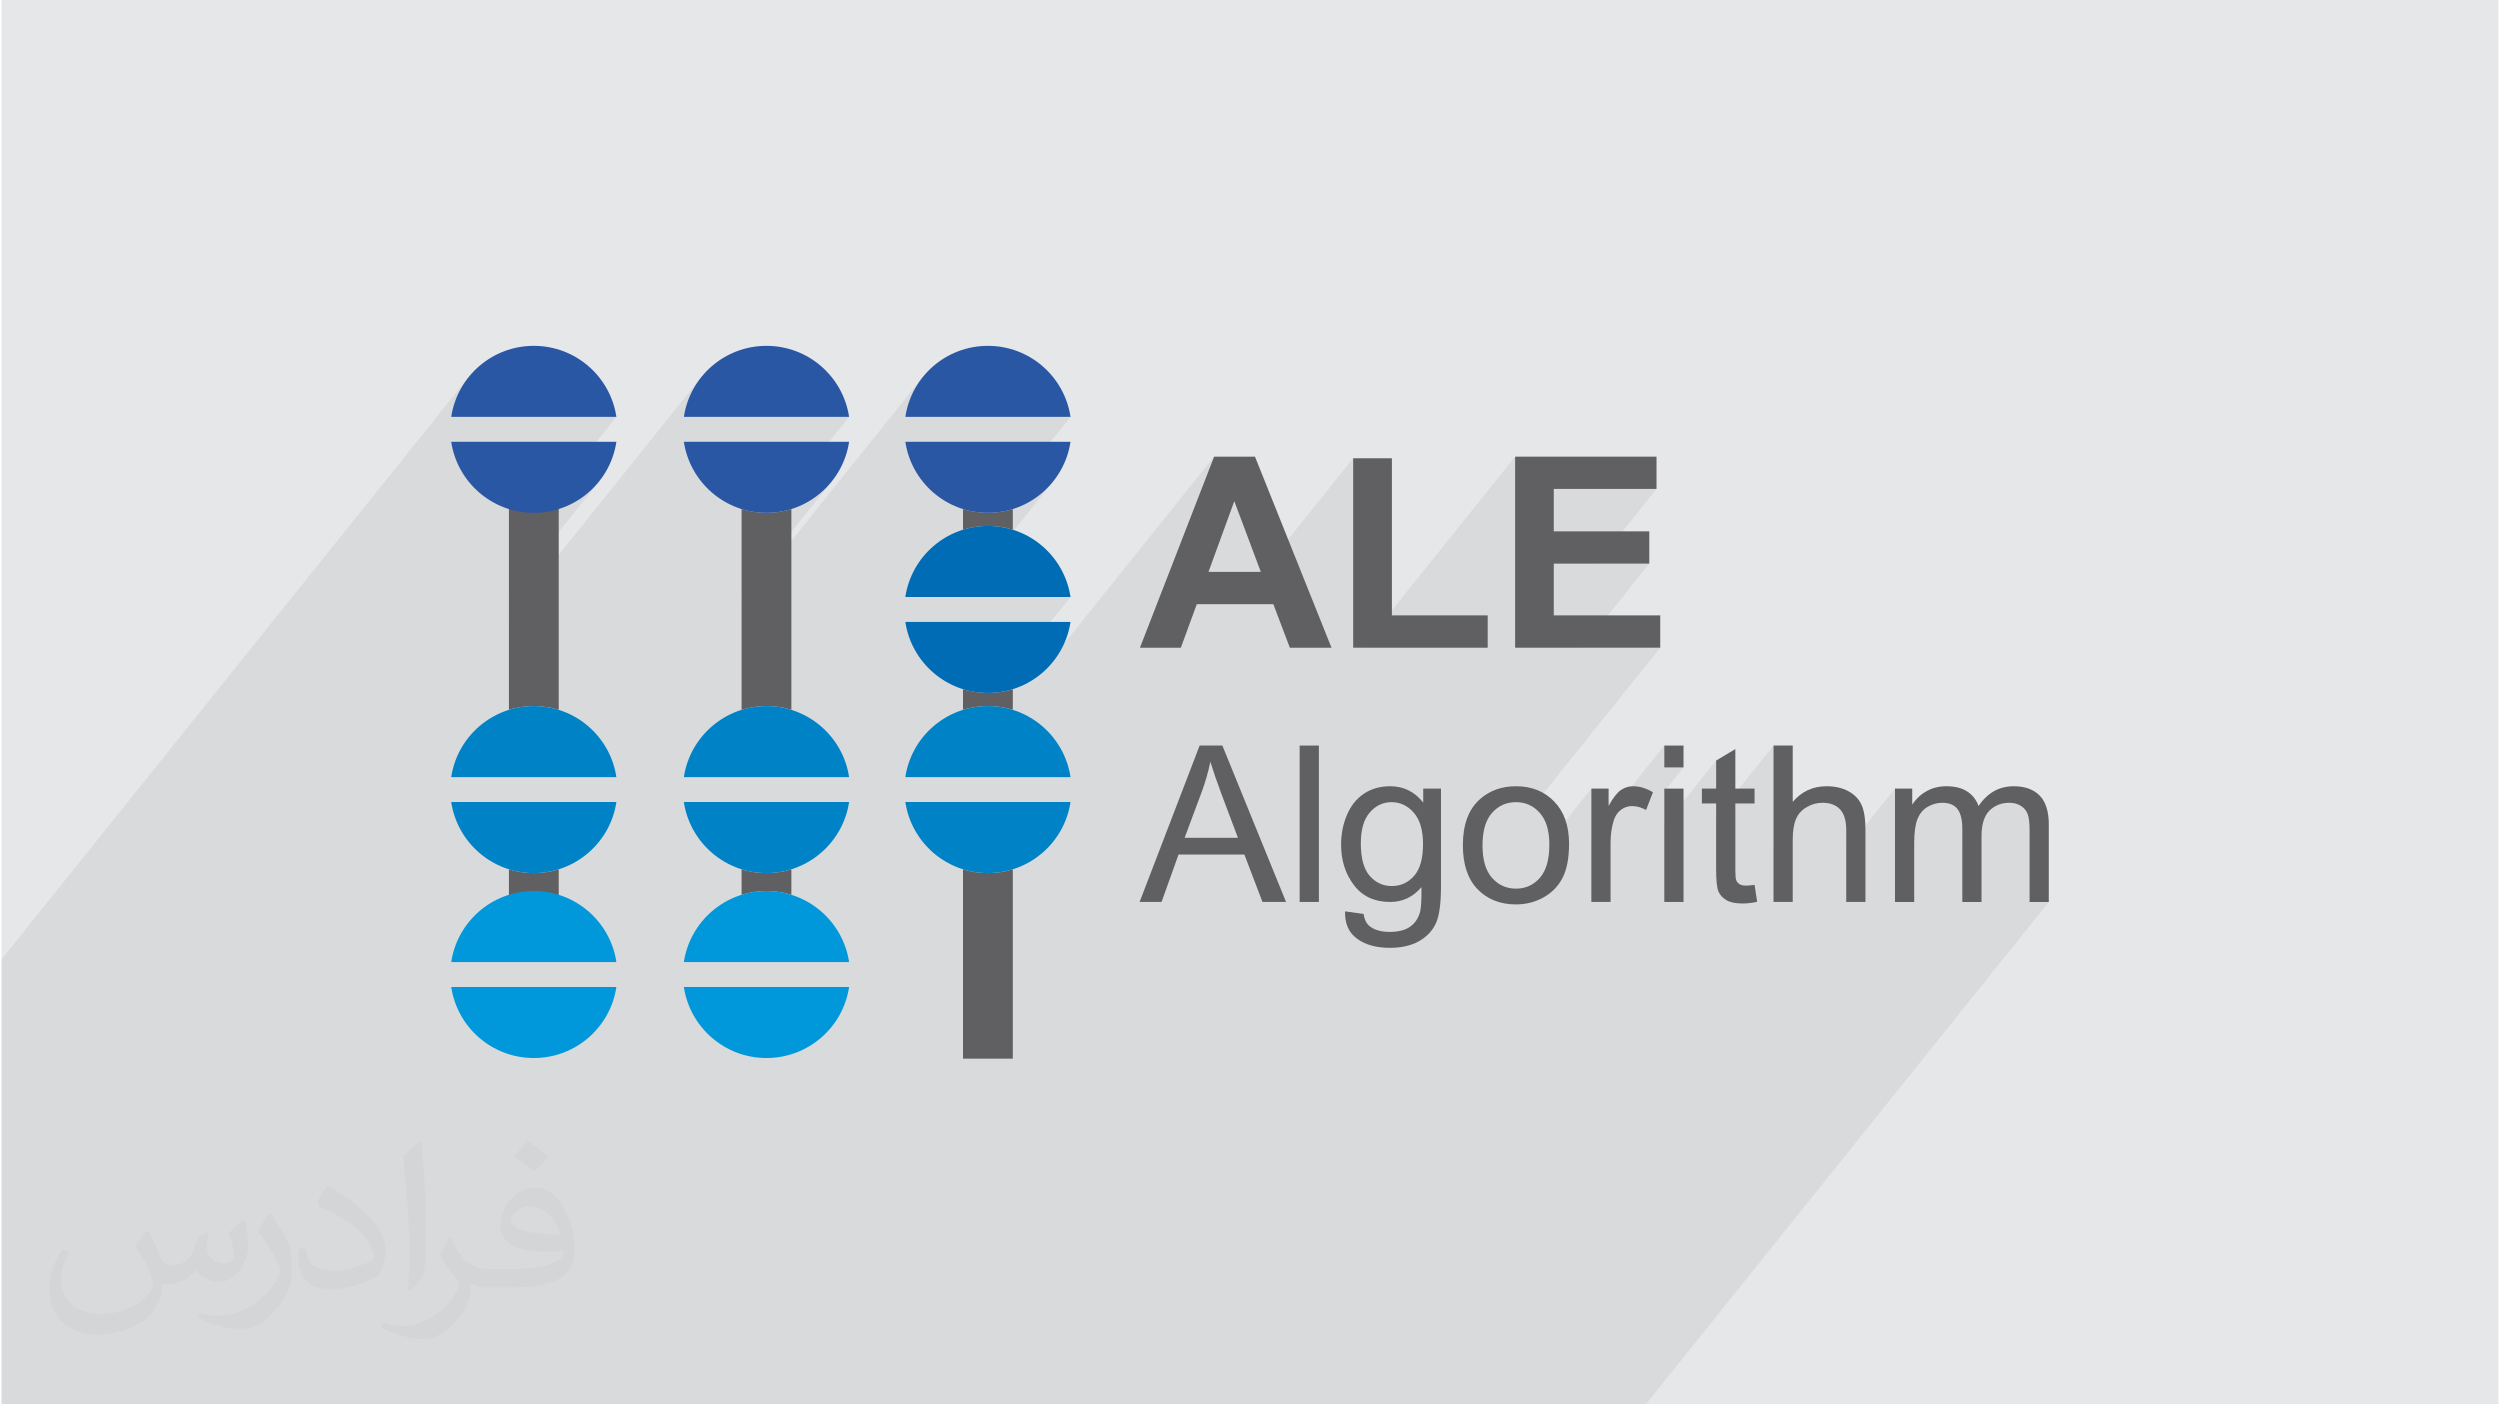<?xml version="1.0" encoding="UTF-8"?>
<!DOCTYPE svg PUBLIC "-//W3C//DTD SVG 1.0//EN" "http://www.w3.org/TR/2001/REC-SVG-20010904/DTD/svg10.dtd">
<!-- Creator: CorelDRAW 2017 -->
<svg xmlns="http://www.w3.org/2000/svg" xml:space="preserve" width="356px" height="200px" version="1.0" shape-rendering="geometricPrecision" text-rendering="geometricPrecision" image-rendering="optimizeQuality" fill-rule="evenodd" clip-rule="evenodd"
viewBox="0 0 35600 20025"
 xmlns:xlink="http://www.w3.org/1999/xlink">
 <g id="Layer_x0020_1">
  <g id="_2005227596432">
   <path fill="#E6E7E8" d="M0 0l35600 0 0 20025 -35600 0 0 -20025z"/>
   <path fill="#373435" fill-opacity="0.078" d="M0 13678l6664 -8307 -117 173 -85 192 -51 208 2355 0 -1091 1360 132 -12 206 -57 188 -92 168 -122 145 -149 -1280 1595 0 329 2747 -3425 -117 173 -85 192 -51 208 2356 0 -1092 1360 133 -12 205 -57 189 -92 168 -122 144 -149 -1280 1595 0 129 2587 -3225 -116 173 -86 192 -50 208 2355 0 -1091 1360 132 -12 205 -57 189 -92 168 -122 144 -149 -1316 1640 1569 0 -1091 1360 132 -12 205 -57 189 -92 109 -79 2503 -3121 -747 1925 1035 -1290 378 1008 -369 461 17 0 1669 -2081 0 2701 124 0 2185 -2724 0 1148 551 -688 1465 0 -854 1065 751 0 -961 1199 1117 0 -1820 2268 31 21 37 31 35 36 32 41 27 45 24 50 19 54 15 59 11 63 6 68 1 21 600 -748 0 524 336 -419 -22 30 -22 34 -23 37 -23 41 -246 307 0 129 1040 -1297 0 312 274 0 -274 341 0 482 739 -921 0 400 -170 212 170 0 0 195 818 -1021 0 1427 380 -474 20 -20 22 -20 24 -17 26 -17 26 -15 28 -12 28 -11 28 -9 28 -7 29 -5 30 -3 30 -1 39 2 37 4 35 7 32 11 30 13 28 16 26 19 23 22 21 25 18 28 15 32 12 36 10 39 7 43 4 46 1 49 0 272 695 -866 0 530 287 -358 -21 27 -20 29 -246 307 0 271 376 -468 18 -22 21 -19 22 -18 23 -16 25 -14 25 -13 26 -10 27 -9 27 -6 27 -5 28 -3 29 -1 36 2 34 4 32 7 28 10 26 13 24 16 21 18 18 22 15 24 14 27 12 30 9 33 7 35 6 39 3 41 0 10 282 -351 -50 66 -232 289 1 30 0 228 360 -449 26 -31 29 -26 31 -23 33 -19 35 -16 36 -13 38 -9 40 -5 42 -2 23 1 23 2 22 3 21 5 20 6 19 8 19 9 18 10 17 12 15 12 15 13 13 15 11 15 10 15 9 17 7 18 6 19 5 23 5 25 4 28 3 31 2 34 1 36 1 40 0 1017 274 0 -5748 7165 -23441 0 0 -6347z"/>
   <g>
    <path fill="#606062" fill-rule="nonzero" d="M7944 7209l0 2911c-112,-35 -232,-53 -355,-53 -124,0 -243,18 -355,53l0 -2911 710 0zm0 5186l0 426 -710 0 0 -426c112,35 231,53 355,53 123,0 243,-18 355,-53z"/>
    <path fill="#0082C6" d="M7589 10067c597,0 1092,440 1177,1013l-2355 0c86,-573 580,-1013 1178,-1013zm1177 1368c-85,573 -580,1013 -1177,1013 -598,0 -1092,-440 -1178,-1013l2355 0z"/>
    <path fill="#2957A4" d="M7589 4931c597,0 1092,439 1177,1013l-2355 0c86,-574 580,-1013 1178,-1013zm1177 1368c-85,573 -580,1013 -1177,1013 -598,0 -1092,-440 -1178,-1013l2355 0z"/>
    <path fill="#0098DA" d="M7589 12704c597,0 1092,440 1177,1013l-2355 0c86,-573 580,-1013 1178,-1013zm1177 1368c-85,574 -580,1013 -1177,1013 -598,0 -1092,-439 -1178,-1013l2355 0z"/>
    <path fill="#606062" fill-rule="nonzero" d="M10551 12758l0 -363c112,35 231,53 355,53 124,0 243,-18 355,-53l0 363c-112,-35 -231,-54 -355,-54 -124,0 -243,19 -355,54zm0 -2638l0 -2862c112,35 231,54 355,54 124,0 243,-19 355,-54l0 2862c-112,-35 -231,-53 -355,-53 -124,0 -243,18 -355,53z"/>
    <path fill="#2957A4" d="M10906 4931c597,0 1092,439 1178,1013l-2356 0c86,-574 581,-1013 1178,-1013zm1178 1368c-86,573 -581,1013 -1178,1013 -597,0 -1092,-440 -1178,-1013l2356 0z"/>
    <path fill="#0082C6" d="M10906 10067c597,0 1092,440 1178,1013l-2356 0c86,-573 581,-1013 1178,-1013zm1178 1368c-86,573 -581,1013 -1178,1013 -597,0 -1092,-440 -1178,-1013l2356 0z"/>
    <path fill="#0098DA" d="M10906 12704c597,0 1092,440 1178,1013l-2356 0c86,-573 581,-1013 1178,-1013zm1178 1368c-86,574 -581,1013 -1178,1013 -597,0 -1092,-439 -1178,-1013l2356 0z"/>
    <path fill="#606062" fill-rule="nonzero" d="M13708 15094l0 -2699c112,35 232,53 355,53 124,0 243,-18 355,-53l0 2699 -710 0zm0 -4974l0 -293c112,34 232,53 355,53 124,0 243,-19 355,-53l0 293c-112,-35 -231,-53 -355,-53 -123,0 -243,18 -355,53zm0 -2568l0 -294c112,35 232,54 355,54 124,0 243,-19 355,-54l0 294c-112,-35 -231,-53 -355,-53 -123,0 -243,18 -355,53z"/>
    <path fill="#2957A4" d="M14063 4931c598,0 1092,439 1178,1013l-2355 0c85,-574 580,-1013 1177,-1013zm1178 1368c-86,573 -580,1013 -1178,1013 -597,0 -1092,-440 -1177,-1013l2355 0z"/>
    <path fill="#006CB5" d="M14063 7499c598,0 1092,439 1178,1013l-2355 0c85,-574 580,-1013 1177,-1013zm1178 1368c-86,573 -580,1013 -1178,1013 -597,0 -1092,-440 -1177,-1013l2355 0z"/>
    <path fill="#0082C6" d="M14063 10067c598,0 1092,440 1178,1013l-2355 0c85,-573 580,-1013 1177,-1013zm1178 1368c-86,573 -580,1013 -1178,1013 -597,0 -1092,-440 -1177,-1013l2355 0z"/>
    <path fill="#606062" fill-rule="nonzero" d="M18962 9235l-594 0 -235 -620 -1092 0 -227 620 -583 0 1057 -2724 583 0 1091 2724zm-1008 -1081l-378 -1008 -368 1008 746 0z"/>
    <path id="1" fill="#606062" fill-rule="nonzero" d="M19271 9235l0 -2701 552 0 0 2240 1366 0 0 461 -1918 0z"/>
    <path id="2" fill="#606062" fill-rule="nonzero" d="M21580 9235l0 -2724 2016 0 0 460 -1465 0 0 605 1362 0 0 460 -1362 0 0 738 1518 0 0 461 -2069 0z"/>
    <path id="3" fill="#606062" fill-rule="nonzero" d="M16226 12860l856 -2230 324 0 908 2230 -336 0 -258 -676 -939 0 -242 676 -313 0zm642 -915l760 0 -233 -619c-70,-187 -123,-343 -160,-465 -30,145 -71,288 -123,429l-244 655z"/>
    <path id="4" fill="#606062" fill-rule="nonzero" d="M18508 12860l0 -2230 274 0 0 2230 -274 0z"/>
    <path id="5" fill="#606062" fill-rule="nonzero" d="M19155 12994l265 37c11,83 42,142 93,180 68,50 161,76 279,76 126,0 224,-26 293,-76 70,-50 116,-121 141,-212 14,-56 20,-172 19,-351 -120,142 -269,212 -447,212 -222,0 -395,-80 -516,-240 -122,-160 -183,-352 -183,-576 0,-154 28,-296 84,-426 55,-131 136,-231 242,-302 106,-71 231,-106 374,-106 190,0 348,77 471,233l0 -199 253 0 0 1396c0,251 -26,429 -77,534 -51,105 -133,188 -243,249 -111,61 -248,91 -410,91 -192,0 -348,-43 -466,-130 -119,-86 -176,-216 -172,-390zm225 -969c0,211 42,365 126,462 84,97 190,146 316,146 126,0 232,-48 318,-145 85,-97 127,-248 127,-455 0,-197 -44,-346 -132,-446 -87,-100 -193,-150 -317,-150 -122,0 -225,49 -311,148 -85,98 -127,245 -127,440z"/>
    <path id="6" fill="#606062" fill-rule="nonzero" d="M20835 12052c0,-298 83,-520 250,-663 138,-120 308,-179 508,-179 222,0 403,72 544,218 141,144 212,345 212,601 0,208 -32,371 -94,490 -62,119 -153,211 -272,277 -119,66 -249,99 -390,99 -226,0 -409,-73 -549,-217 -139,-145 -209,-354 -209,-626zm280 1c0,206 45,361 136,463 91,103 204,154 342,154 136,0 249,-51 340,-154 90,-104 135,-261 135,-472 0,-200 -45,-351 -136,-453 -91,-103 -204,-154 -339,-154 -138,0 -251,51 -342,153 -91,102 -136,257 -136,463z"/>
    <path id="7" fill="#606062" fill-rule="nonzero" d="M22667 12860l0 -1616 246 0 0 247c63,-114 121,-190 174,-226 54,-37 112,-55 176,-55 93,0 187,29 282,86l-98 253c-66,-37 -132,-56 -199,-56 -60,0 -113,18 -160,54 -48,36 -81,86 -101,149 -31,98 -46,204 -46,320l0 844 -274 0z"/>
    <path id="8" fill="#606062" fill-rule="nonzero" d="M23707 10942l0 -312 274 0 0 312 -274 0zm0 1918l0 -1616 274 0 0 1616 -274 0z"/>
    <path id="9" fill="#606062" fill-rule="nonzero" d="M24994 12616l37 242c-77,16 -146,24 -206,24 -99,0 -176,-15 -231,-47 -54,-32 -93,-73 -115,-124 -22,-52 -33,-160 -33,-324l0 -931 -203 0 0 -212 203 0 0 -400 274 -164 0 564 274 0 0 212 -274 0 0 946c0,79 4,129 14,151 10,23 25,40 47,54 22,13 53,20 93,20 30,0 70,-4 120,-11z"/>
    <path id="10" fill="#606062" fill-rule="nonzero" d="M25264 12860l0 -2230 274 0 0 803c127,-149 288,-223 482,-223 119,0 222,23 310,70 88,47 151,112 189,195 38,83 56,204 56,362l0 1023 -274 0 0 -1022c0,-136 -29,-236 -88,-298 -59,-63 -142,-94 -250,-94 -81,0 -156,21 -227,63 -72,42 -122,99 -152,171 -31,72 -46,171 -46,298l0 882 -274 0z"/>
    <path id="11" fill="#606062" fill-rule="nonzero" d="M26996 12860l0 -1616 246 0 0 228c51,-79 118,-143 202,-190 84,-49 180,-72 287,-72 120,0 218,25 294,74 76,50 131,119 162,208 128,-189 295,-282 501,-282 160,0 284,44 371,133 86,88 130,225 130,409l0 1108 -274 0 0 -1017c0,-109 -9,-188 -27,-236 -18,-49 -50,-87 -97,-117 -47,-29 -102,-44 -165,-44 -114,0 -208,38 -284,113 -75,76 -112,197 -112,363l0 938 -274 0 0 -1049c0,-121 -23,-213 -67,-273 -45,-61 -118,-92 -219,-92 -77,0 -148,21 -214,61 -65,40 -112,100 -142,178 -29,78 -44,190 -44,337l0 838 -274 0z"/>
   </g>
   <path fill="#373435" fill-opacity="0.031" d="M2082 17547c68,103 112,202 155,312 32,64 49,183 199,183 44,0 107,-14 163,-45 63,-33 111,-83 136,-159l60 -202 146 -72 10 10c-20,76 -25,149 -25,206 0,169 146,233 262,233 68,0 129,-33 129,-95 0,-80 -34,-216 -78,-338 68,-68 136,-136 214,-191l12 6c34,144 53,286 53,381 0,93 -41,196 -75,264 -70,132 -194,237 -344,237 -114,0 -241,-57 -328,-163l-5 0c-82,102 -209,194 -412,194l-63 0c-10,134 -39,229 -83,314 -121,237 -480,404 -818,404 -470,0 -706,-272 -706,-633 0,-223 73,-431 185,-578l92 38c-70,134 -117,261 -117,385 0,338 275,499 592,499 294,0 658,-187 724,-404 -25,-237 -114,-349 -250,-565 41,-72 94,-144 160,-221l12 0zm5421 -1274c99,62 196,136 291,220 -53,75 -119,143 -201,203 -95,-77 -190,-143 -287,-213 66,-74 131,-146 197,-210zm51 926c-160,0 -291,105 -291,183 0,167 320,219 703,217 -48,-196 -216,-400 -412,-400zm-359 895c208,0 390,-6 529,-41 155,-40 286,-118 286,-172 0,-14 0,-31 -5,-45 -87,8 -187,8 -274,8 -282,0 -498,-64 -583,-222 -21,-44 -36,-93 -36,-149 0,-153 66,-303 182,-406 97,-85 204,-138 313,-138 197,0 354,158 464,408 60,136 101,293 101,491 0,132 -36,243 -118,326 -153,148 -435,204 -867,204l-196 0 0 0 -51 0c-107,0 -184,-19 -245,-66l-10 0c3,25 5,49 5,72 0,97 -32,221 -97,320 -192,286 -400,410 -580,410 -182,0 -405,-70 -606,-161l36 -70c65,27 155,45 279,45 325,0 752,-313 805,-618 -12,-25 -34,-58 -65,-93 -95,-113 -155,-208 -211,-307 48,-95 92,-171 133,-240l17 -2c139,283 265,446 546,446l44 0 0 0 204 0zm-1408 299c24,-130 26,-276 26,-413l0 -202c0,-377 -48,-926 -87,-1283 68,-74 163,-160 238,-218l22 6c51,450 63,971 63,1452 0,126 -5,249 -17,340 -7,114 -73,200 -214,332l-31 -14zm-1449 -596c7,177 94,317 398,317 189,0 349,-49 526,-134 32,-14 49,-33 49,-49 0,-111 -85,-258 -228,-392 -139,-126 -323,-237 -495,-311 -59,-25 -78,-52 -78,-77 0,-51 68,-158 124,-235l19 -2c197,103 417,256 580,427 148,157 240,316 240,489 0,128 -39,249 -102,361 -216,109 -446,192 -674,192 -277,0 -466,-130 -466,-436 0,-33 0,-84 12,-150l95 0zm-501 -503l172 278c63,103 122,215 122,392l0 227c0,183 -117,379 -306,573 -148,132 -279,188 -400,188 -180,0 -386,-56 -624,-159l27 -70c75,20 162,37 269,37 342,-2 692,-252 852,-557 19,-35 26,-68 26,-91 0,-35 -19,-74 -34,-109 -87,-165 -184,-315 -291,-454 56,-88 112,-173 173,-257l14 2z"/>
  </g>
 </g>
</svg>
